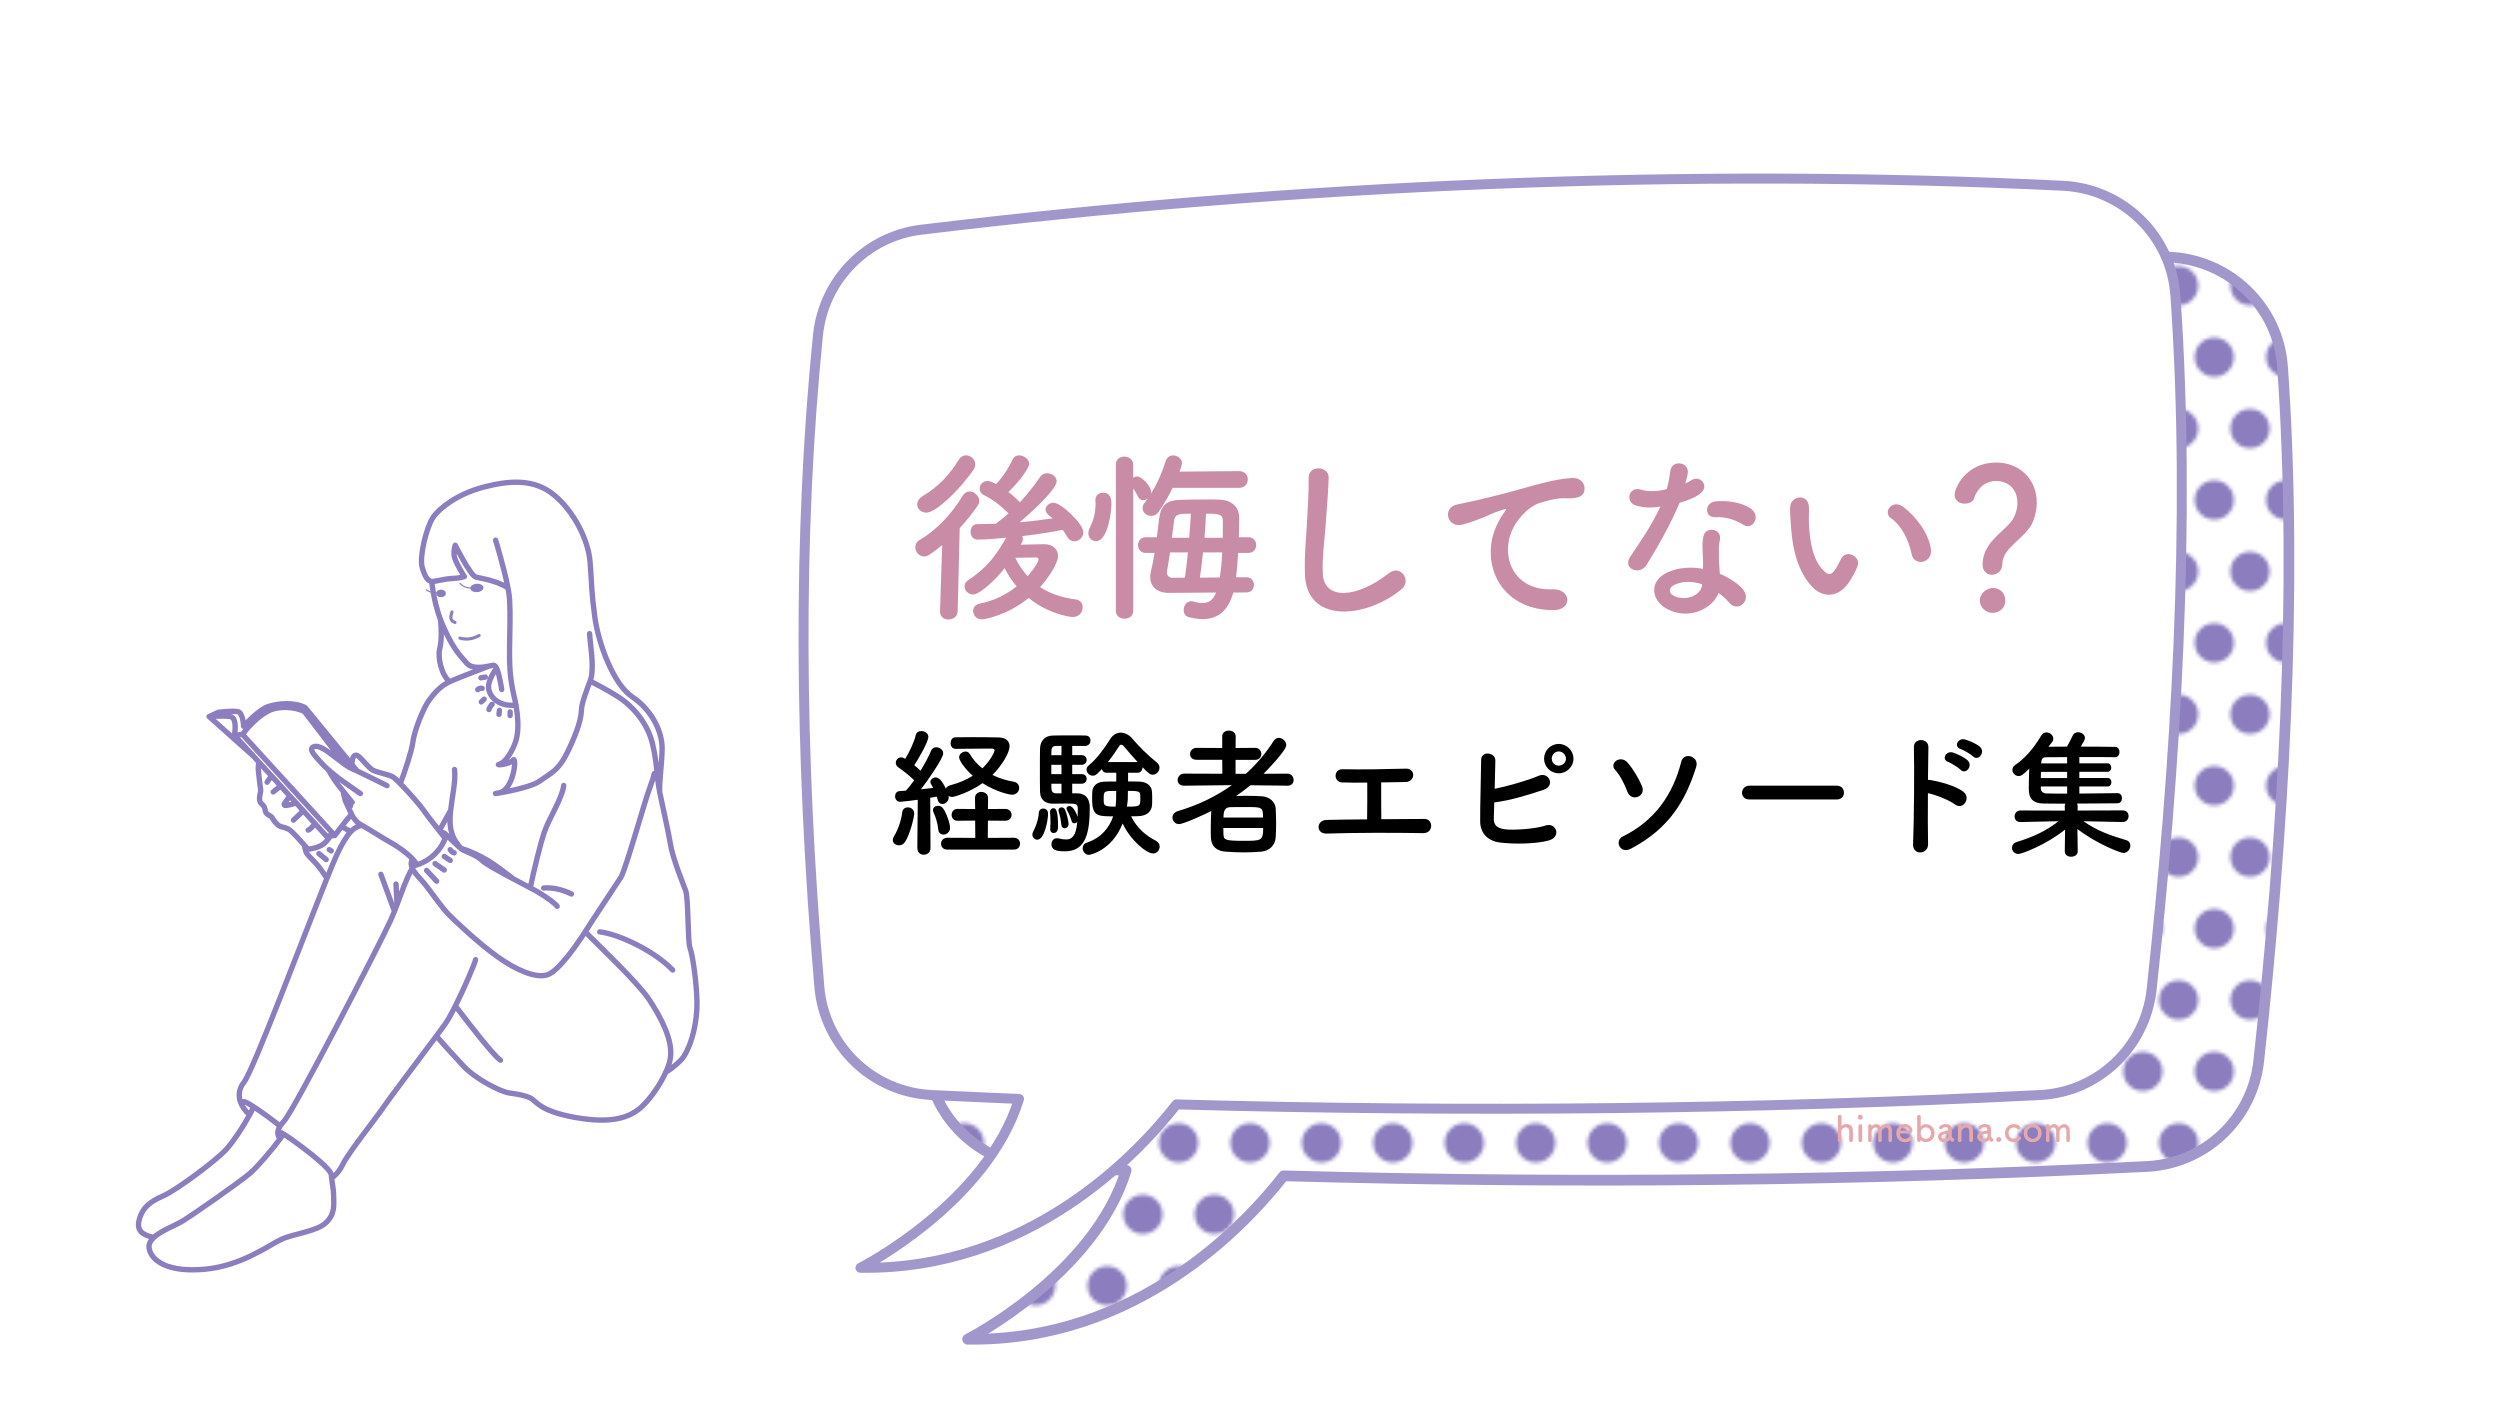 <?xml version="1.0" encoding="UTF-8"?><svg id="_レイヤー_1" xmlns="http://www.w3.org/2000/svg" xmlns:xlink="http://www.w3.org/1999/xlink" viewBox="0 0 700 394"><defs><style>.cls-1,.cls-2,.cls-3,.cls-4{fill:none;}.cls-5{fill:#e6a9ab;}.cls-6{fill:#8b7dbe;}.cls-7{fill:#c98ca7;}.cls-8{fill:url(#_新規パターンスウォッチ_1);stroke-width:3px;}.cls-8,.cls-9{stroke:#a297cb;}.cls-8,.cls-9,.cls-2,.cls-3,.cls-4{stroke-linecap:round;stroke-linejoin:round;}.cls-9{fill:#fff;stroke-width:2.79px;}.cls-2{stroke-width:.88px;}.cls-2,.cls-3,.cls-4{stroke:#8b7dbe;}.cls-3{stroke-width:.33px;}.cls-4{stroke-width:1.5px;}</style><pattern id="_新規パターンスウォッチ_1" x="0" y="0" width="40" height="40" patternUnits="userSpaceOnUse" viewBox="0 0 40 40"><g><rect class="cls-1" width="40" height="40"/><circle class="cls-6" cx="30" cy="40" r="5.5"/><circle class="cls-6" cx="10" cy="40" r="5.5"/><circle class="cls-6" cx="40" cy="20" r="5.5"/><circle class="cls-6" cx="20" cy="20" r="5.5"/><circle class="cls-6" cx="0" cy="20" r="5.5"/><circle class="cls-6" cx="30" cy="0" r="5.5"/><circle class="cls-6" cx="10" cy="0" r="5.5"/></g></pattern></defs><path class="cls-8" d="M639.1,102.68c-1.17-16.73-14.76-29.85-31.51-30.67-104.37-5.07-214.76-.39-319.67,12.31-15.35,1.86-27.33,14.18-28.89,29.56-5.64,55.79-5.25,116.85,.39,182.49,1.42,16.5,14.85,29.42,31.39,30.23,8.19,.4,16.36,.76,24.52,1.1-9,29.27-44.4,47.28-44.4,47.28,47.22,.7,77.73-31.96,88.49-45.75,82.09,2.28,162.66,1.36,241.77-2.62,16.26-.82,29.49-13.35,31.26-29.54,6.77-62.13,11.09-131.08,6.66-194.4Z"/><path id="path" class="cls-4" d="M137.12,186.46c.4-.08,.73-.16,.97-.2,.35-.06,.65,.26,.93,.8,.81,1.6,1.29,5.12,1.46,6m-17.1-19.49c.29,.78,.61,1.57,.97,2.37,2.88,6.4,4.93,8.04,6.25,9.66,1.47,1.8,4.67,1.26,6.51,.87m-16.24-23.67c.11,.86,.24,1.82,.41,2.85,.39,2.32,1.01,5.04,2.08,7.92m61.36,48.39c-.17-3.18,.5-6.69,.67-11.96,.17-5.27-3.1-11.38-8.37-14.89-5.27-3.51-9.45-14.89-10.46-22.25s-.84-9.2-1.34-15.48c-.5-6.28-4.52-14.14-10.04-18.74-5.52-4.6-12.38-4.18-19.74-2.26-7.36,1.92-12.47,5.94-14.18,8.48-1.84,2.73-3.91,11.05-3.04,14.03,.87,2.98,1.68,3.79,2.61,3.91,0,0,.02,0,.03,0,.95,.11,3.16-.69,5.62-.81,2.48-.12,3.54-.56,3.54-.56,0,0-2.67-4.16-2.86-5.84-.19-1.68,.31-2.92,.31-2.92,0,0,4.23,8.49,5.78,8.92,1.36,.38,5.68,.88,8.98,3.04m-3.46-13.39s2.43,7.98,3.46,13.39c.24,1.24,.4,2.34,.45,3.19,.25,4.53,.06,8.82,0,13.23-.06,4.41,0,8.57,1.24,13.78,.2,.85,.38,1.68,.52,2.49,.75,4.11,.76,7.55,.04,9.99-.87,2.92-2.98,6.21-4.59,6.64-1.62,.43,2.73,.19,3.79-1.12,1.05-1.3,.3,8.44-4.05,9.19-4.35,.75,8.37-1,11.55-3.35,3.18-2.34,5.19-2.76,7.95-8.53,2.76-5.77,3.6-9.12,3.68-11.46,.07-1.96,1.73-6.12,2.41-7.99,.13-.36,.23-.64,.27-.8,.9-3.56-.3-9.78-.4-12.47m-41.72-3.88h0c.22,2.76,.34,5.76-.26,8.16-.59,2.38,.47,7.28,2.79,9.18m11.22-4.44s0,0,0,0c-2.56,1.01-8.72,3.28-11.22,4.44-.32,.15-.57,.28-.76,.38-1.87,1.08-3.28,2.49-4.93,4.7-1.64,2.21-4.25,8.7-4.64,11.98-.27,2.22-2.09,7.77-3.48,11.47m10.9,13.21c.78-1.38,2.04-3.64,3.19-5.72m1.09-11.45c.39,3.2-.67,7.52-1.09,11.45-.19,1.72-.26,3.37-.03,4.82,.4,2.6,1.59,4.35,2.9,5.77m57.26,62.82c1.77-1.05,4.32-3.2,5.16-4.51,2.37-3.68,3.76-9.84,3.68-15.24-.08-5.4-1.24-13.4-1.95-15.12-.7-1.72-.38-13.85-1.24-16.12-.86-2.27-3.61-9.08-4.23-12.91-.63-3.84-2.11-10.1-2.99-14.46-.6-2.96-.7-5.59-1.12-8.74,0,0,0,0,0,0-.2-1.49-.47-3.09-.9-4.89-1.33-5.63-5.32-10.49-9.78-13.3-3.08-1.94-6.12-3.51-7.71-4.3m-7.39,29.21c-.4,3.6-4.17,9.26-5.53,13.34-.98,2.93-2.86,10.55-3.84,15.31m-32.9-8.01c-.67,.93-.46,1.72-.14,2.46,.69,1.64,2.6,3.36,3.52,4.5,1.36,1.68,4.64,6.4,6.48,8.32,1.84,1.92,8.64,8.32,13.93,12.08s10.56,6,13.84,5.04,9.04-9.52,10.64-12.08c1.6-2.56,8.66-13.12,10.02-15.28,1.36-2.16,6.91-22.22,8.25-25.53,.48-1.18,.83-2.34,1.08-3.48m-59.91,16.4c1-.15,1.8,.89,2.79,1.81,.93,.86,1.97,1.95,2.84,2.66,.12,.1,.25,.19,.36,.28,.05,.04,.11,.08,.16,.11,.96,.64,3.76,1.36,5.6,3.12,1.01,.97,4.95,3.12,8.68,5.1,1.74,.92,3.43,1.8,4.76,2.51,1,.53,1.8,.97,2.27,1.24,2.4,1.44,4.94,3.3,5.26,3.94m-39.92-11.43s.26-.05,.71-.19c1.66-.52,5.82-2.31,7.88-7.41,.07-.18,.15-.37,.21-.56m-.21,.56c-.31-.39-.8-1-1.38-1.73-.09-.12-.19-.23-.28-.36-1.65-2.08-3.81-4.85-4.49-5.89-.82-1.25-4.13-4.99-6.41-7.31-.91-.94-1.66-1.64-2-1.86-1.2-.76-4.7-1.31-5.84-2.02-1.15-.71-2.84-2.95-3.82-3.77-.98-.82-1.69-.22-1.86,1.53-.02,.27-.02,.55,.02,.84m9.76,5.82s-5.48-2.76-8.35-4.11c-.63-.29-1.13-.52-1.43-.64-.56-.22-1.24-.64-1.94-1.13-1.37-.95-2.82-2.15-3.57-2.69-1.15-.82-3.77-3.06-5.35-2.29s1.15,3.17,2.24,4.48c.47,.56,1.21,1.26,1.98,1.93,1.01,.88,2.06,1.71,2.56,2.12,.87,.71,6.39,4.53,6.39,4.53m-8.95-6.65c.75,1.44,2.04,3.34,2.66,4.14,.28,.36,.84,1.05,1.45,1.82h0c1.17,1.46,2.54,3.16,2.54,3.16m-2.54-3.16h0c.13,.71,.33,1.7,.46,2.01,.22,.49,1.36,1.75,1.64,2.13m-1.64-2.13c0,.66,1.04,2.46,1.53,3.66,.11,.26,.24,.55,.39,.85,.55,1.07,1.4,2.27,2.56,2.86,.11,.06,.23,.12,.37,.2h0c1.8,1.01,6.15,3.8,7.82,4.71,1.39,.76,4.4,2.62,6.41,4.81,.3,.33,.58,.66,.82,1,.14,.19,.27,.38,.38,.57m-30.61-4.4c-.27-.32-.57-.66-.89-1.03m-12.82-23.39c-.08,.45-.19,1.25-.16,2.03,.05,1.18,.63,5.53,.68,5.94,.05,.41-.86,2.72,.14,3.63,1,.91,.95,1.18,1.18,2.22,.23,1.04,1.68,1.22,1.9,1.81,.23,.59,1.36,1.95,2.04,2.31s1.27,.23,2.58,.91c.76,.39,2.83,2.67,4.45,4.53m0,0h0c.01,.58,.22,1.4,.45,1.95,.32,.77,2,2.18,3.22,3.63,.9,1.07,1.8,2.48,2.58,3.62m6.68-13.08c-.76-.45-1.74-.99-2.59-1.44m-9.61,6.37s.06,0,.18-.01c.69-.06,3.23-.38,4.63-1.66,.68-.62,1.28-1.39,1.75-2.11m-11.42-11.14l-1.54,2.15c-.17,.24,.03,.57,.32,.53,.88-.12,2.29-.38,2.94-.79m-4.28-4.69c-.88,.7-2.1,1.68-2.1,1.68m-.45-4.48c-.59,.69-1.27,1.76-1.27,1.76m10.17,7.99c-.99,.91-2.78,2.62-2.78,2.62m4.11,2.8c.56-.19,1.46-1.18,1.89-1.89m13.2,.54h0c-.95,.22-1.94,.5-3.15,1.78-1.12,1.18-2.42,3.21-4.07,6.82-.59,1.3-1.49,3.48-2.61,6.26-6.58,16.39-20.65,53.79-23.2,57.03-2.85,3.61-.67,7.22,1.53,9.19m8.55,3.15c-1.44-1.2-4.87-3.79-7.42-5.43-1.16-.75-2.14-1.3-2.66-1.43m10.05,10.49c-.61-1.05-1.01-2,.04-3.63,.26-.41,.62-.87,1.08-1.38,2.89-3.19,26.91-49.74,29.9-56.32,.36-.8,.71-1.62,1.04-2.47,.25-.63,.5-1.27,.74-1.91h0c1.37-3.64,2.64-7.38,4.27-10.18m28.28,3.03c-2.54-1.98-5.22-3.96-6.81-4.95-2.41-1.5-5.66-2.97-7.85-3.61-.05-.02-.09-.03-.14-.04m-35.93,91.88c-.08-.21-.16-.41-.26-.61h0c-.43-.88-1.21-1.83-3.34-3.71-2.31-2.05-7.86-6.22-10.02-7.51-.28-.17-.51-.29-.66-.35m14.11,12.67c.75-.49,2.04-1.58,3.12-3.8,1.61-3.33,9.57-13.3,11.39-16.02,1.46-2.2,10.16-13.67,14.84-19.96,1.11-1.5,1.99-2.7,2.5-3.42,.76-1.08,1.77-2.92,2.82-5.02,2.58-5.14,5.43-11.84,5.64-12.92m-22.71-13.56l-3.8-10.33m4.23,2.72l.3,5.69h0s0,.06,0,.06m-31.79,64.24c-.25,.38-.6,.87-1.01,1.42-2.19,2.93-6.26,7.75-8.4,9.59-2.84,2.43-16.62,12.08-19.3,13.62-1.82,1.05-5.58,2.43-7.6,4.32-.96,.9-1.53,1.91-1.32,3.06,.65,3.57,5.35,6.81,15.65,5.84,10.3-.97,17.84-6.73,21.33-8.35,3.49-1.62,9.97-2.19,12.57-4.7s2.11-5.03,2.11-7.54c0-1.6-.39-3.32-.57-4.93-.04-.37-.07-.74-.09-1.09h0m-21.76-18.87c-.28,.65-.67,1.43-1.13,2.28-1.69,3.13-4.37,7.25-6.48,9.6-2.93,3.25-14.14,11.54-17.67,13.06-3.52,1.52-6.01,3.25-6.83,7.1-.72,3.39,2.19,4.05,4.19,4.56m53.56-132.36l-11.4-14.91s-3.3-1.8-8-.9c-4.7,.9-9.35,7.3-9.35,7.3l-2.25,.25s.95-4.95-1.2-5.25c-2.15-.3-5.9,0-5.9,0l12.43,11.09m-5.33-5.83l5.33,5.83h0s1.51,1.66,1.51,1.66l3.56,3.9,2.56,2.8,2.56,2.8,1.72,1.89,2.06,2.26,3.22,3.53,3.23,3.54,1.18-.08,1.17-.07s.85-1.16,1.88-2.51h0c.95-1.23,2.05-2.62,2.81-3.41m-30.54-22.39l25.86,28.31m-8.5-34.71l.2-1.1c-2.85-1.6-7.8-1.25-10.5-.25-2.7,1-6.75,5.45-6.75,5.45,0,0-.1-3.85-1.7-4.1-1.6-.25-5.35,.2-5.35,.2l-2.6,1.2m26.91-2.5l13.16,16.07,1.41,1.71m22.17,74.18c1.88,2.22,5.07,5.73,7.74,8.57,3.12,3.33,9.98,6.95,12.6,7.36,2.62,.4,4.23,.6,5.94,1.41,1.71,.81,2.42,3.63,12.5,5.44s15.42,.2,18.95-3.23c2.44-2.37,4.92-6,6.42-9.27,.67-1.46,1.15-2.85,1.34-4.03,.82-5.08-2.69-11.51-5.83-16.32-3.14-4.81-14.42-15.46-17.98-19.08m-24.83-73.83c-.52,.68-2.26,3.15-2.26,5.22,0,2.64,2.95,5.74,7.71,5.05m-16.99,84.27c3.68,4.86,10.45,13.64,12.6,15.2m19.88-46.54c-4.27-2.14-7.76-1.67-7.76-1.67m36.11,22.96c-4.95-5.23-15-10.06-20.42-10.68m-48.47-17.2l2.81,3m-.45-4.91l2.57,1.79m0-3.81l1.68,1.11m-.01-3c.24,.42,.65,.75,1.12,.89m-35.85,1.88l-2.03-1.66m3.46-.78l-.56-.34m43.69-48.32l-1.23,.21m.35,2.95c-.43-.11-.91,.03-1.23,.35m1.78,2.68l-.78,.78m3.02,.67c-.4,.41-.71,.91-.89,1.45m2.93,.23l-.11,1.12m3.11-.67v1.01"/><ellipse class="cls-6" cx="133.53" cy="164.62" rx="1.85" ry="1.18" transform="translate(-11.62 10.15) rotate(-4.17)"/><ellipse class="cls-6" cx="123.48" cy="166.16" rx="1.35" ry="1.06"/><path class="cls-2" d="M126.55,171.34c-.45,1.38-.58,2.49,.85,2.94"/><path class="cls-3" d="M131.68,164.62s-1.6,.11-2.89-1.27"/><path class="cls-3" d="M122.13,165.93s-1.51,.13-2.76-.76"/><path class="cls-2" d="M128.77,178.67c.43,.16,.97,.23,1.67,.26,1.6,.08,3.18-.67,3.71-.99"/><path class="cls-9" d="M609.1,82.68c-1.17-16.73-14.76-29.85-31.51-30.67-104.37-5.07-214.76-.39-319.67,12.31-15.35,1.86-27.33,14.18-28.89,29.56-5.64,55.79-5.25,116.85,.39,182.49,1.42,16.5,14.85,29.42,31.39,30.23,8.19,.4,16.36,.76,24.52,1.1-9,29.27-44.4,47.28-44.4,47.28,47.22,.7,77.73-31.96,88.49-45.75,82.09,2.28,162.66,1.36,241.77-2.62,16.26-.82,29.49-13.35,31.26-29.54,6.77-62.13,11.09-131.08,6.66-194.4Z"/><g><path class="cls-7" d="M263.83,152.62c-3.51,2.84-4.28,3.2-5.06,3.2-1.44,0-2.48-1.29-2.48-2.58,0-.77,.36-1.55,1.24-2.06,4.44-2.58,8.88-7.12,12.02-12.38,.52-.83,1.24-1.19,1.96-1.19,1.39,0,2.68,1.34,2.68,2.63,0,.46-.16,.93-.46,1.39-1.6,2.27-3.25,4.33-5.01,6.24l-.57,23.27c-.05,1.55-1.29,2.32-2.58,2.32-1.19,0-2.37-.72-2.37-2.22v-.1l.62-18.53Zm-4.44-9.08c-1.19,0-2.58-.77-2.58-2.32,0-.83,.52-1.7,1.7-2.43,4.02-2.32,7.38-5.83,9.91-10.01,.57-.93,1.34-1.29,2.06-1.29,1.34,0,2.58,1.14,2.58,2.53,0,.46-.15,1.03-.52,1.55-4.18,6.04-10.58,11.97-13.16,11.97Zm26.37,8.98c2.32-.05,5.73-.15,6.61-.15,2.48,0,3.87,1.45,3.87,3.3,0,2.06-2.58,6.04-5.01,8.72,2.58,1.7,5.88,2.94,10.01,3.46,1.29,.15,1.91,1.14,1.91,2.22,0,1.29-.93,2.68-2.73,2.68-1.14,0-7.07-.98-12.39-5.32-6.19,5.01-12.49,5.99-13.06,5.99-1.6,0-2.48-1.19-2.48-2.37,0-.93,.62-1.81,1.86-2.06,3.97-.72,7.48-2.58,10.32-4.8-1.39-1.65-2.53-3.35-3.35-5.11-2.37,3.04-6.92,7.38-8.88,7.38-1.34,0-2.37-1.14-2.37-2.32,0-.57,.26-1.19,.93-1.6,5.11-3.46,7.53-6.4,10.73-11.97-1.75,.15-5.68,.52-8,.52-1.29,0-1.96-1.08-1.96-2.22,0-1.03,.62-2.12,1.91-2.12,1.7,0,3.41-.05,5.11-.1l.1-.05c1.14-.88,2.32-1.75,3.51-2.84-2.01-2.06-4.44-3.92-6.86-5.11-.88-.46-1.24-1.14-1.24-1.86,0-1.08,.93-2.12,2.22-2.12,.67,0,1.75,.52,2.37,.88,1.91-1.96,3.56-4.54,4.7-6.97,.36-.77,1.03-1.08,1.75-1.08,1.34,0,2.84,1.08,2.84,2.37,0,1.03-2.58,4.85-5.83,7.9,1.19,.88,2.27,1.86,3.25,2.84,2.17-2.32,4.18-4.85,5.62-7.07,.46-.72,1.24-1.03,1.96-1.03,1.34,0,2.68,.93,2.68,2.22,0,2.53-8.72,10.17-10.37,11.51,3.2-.26,6.3-.67,9.24-1.08-.36-.36-.77-.67-1.14-.98-.57-.46-.83-1.03-.83-1.5,0-1.03,1.08-1.91,2.27-1.91,2.06,0,8.31,5.88,8.31,8.26,0,1.44-1.24,2.53-2.48,2.53-.77,0-1.5-.36-2.01-1.24-.41-.67-.83-1.34-1.29-1.96-3.41,.67-7.28,1.29-11.3,1.75,.1,.26,.16,.52,.16,.77,0,.41-.1,.83-.41,1.29l-.26,.36Zm5.01,4.13c0-.46-.41-.57-.77-.57h-.15c-.36,0-3.25,.1-5.57,.1,.83,1.75,1.96,3.51,3.46,5.16,1.14-1.29,3.04-3.82,3.04-4.7Z"/><path class="cls-7" d="M304.75,149.31c0-.46,.1-1.03,.41-1.6,1.03-1.96,1.6-4.28,1.6-6.61,0-.31-.05-.62-.05-.93v-.15c0-1.39,1.03-2.06,2.12-2.06,2.22,0,2.37,1.96,2.37,3.3,0,1.91-.98,10.27-4.33,10.27-1.08,0-2.12-.88-2.12-2.22Zm7.69-19.2c0-1.55,1.19-2.27,2.37-2.27s2.48,.77,2.48,2.27v3.66c.31-.21,.72-.36,1.08-.36,1.19,0,3.92,2.48,3.92,4.39,0,.15,0,.31-.05,.46,1.86-2.94,3.1-5.88,4.18-9.24,.36-1.03,1.19-1.5,2.06-1.5,1.24,0,2.48,.88,2.48,2.22q0,.31-.67,2.32l16.62-.15h.05c1.6,0,2.43,1.14,2.43,2.32s-.83,2.37-2.48,2.37h-18.58c-1.08,2.22-2.32,4.44-3.87,6.66-.57,.88-1.39,1.19-2.17,1.19-1.24,0-2.37-.93-2.37-2.17,0-.46,.15-.98,.57-1.5,.31-.41,.62-.77,.88-1.19-.41,.31-.83,.46-1.29,.46-.57,0-1.08-.26-1.39-.93-.36-.77-.93-1.7-1.39-2.37v34.32c0,1.44-1.24,2.17-2.43,2.17s-2.43-.72-2.43-2.17v-40.97Zm32.87,35.81c-1.39,5.11-4.33,7.43-8.57,7.43-1.24,0-2.53-.21-3.97-.57-.93-.26-1.34-1.08-1.34-1.96,0-1.19,.77-2.48,2.12-2.48,.26,0,.46,.05,.72,.1,.93,.31,1.75,.41,2.48,.41,1.81,0,2.94-.93,3.77-2.94l-13.11,.1h-.1c-3.61,0-5.26-2.01-5.26-4.54,0-.57,.1-1.14,.26-1.75,.36-1.45,.67-3.1,.98-4.9h-2.48c-1.44,0-2.17-1.08-2.17-2.17s.72-2.22,2.17-2.22h3.1c.21-1.65,.41-3.35,.62-5.01,.52-4.02,2.06-5.37,6.04-5.47,1.96-.05,4.59-.1,6.97-.1,1.44,0,2.84,0,3.92,.05,3.25,.1,5.52,1.91,5.52,5.11,0,1.6-.05,3.46-.1,5.42h2.68c1.45,0,2.17,1.08,2.17,2.17s-.72,2.22-2.17,2.22h-2.89c-.15,2.43-.31,4.75-.57,6.81h2.94c1.39,0,2.06,1.08,2.06,2.12,0,1.08-.67,2.12-2.06,2.12l-3.72,.05Zm-13.52-4.18c.31-2.22,.57-4.59,.83-7.07h-5.01c-.31,2.06-.62,4.03-.88,5.42v.26c0,.77,.62,1.44,1.55,1.44l3.51-.05Zm1.19-11.15c.21-2.43,.36-4.75,.46-6.76-3.2,0-4.44,0-4.7,2.01-.15,1.29-.41,2.99-.62,4.75h4.85Zm8.57,11.1c.31-2.06,.57-4.49,.67-7.02h-5.37c-.26,2.48-.57,4.9-.88,7.07l5.57-.05Zm.83-11.1v-4.85c0-1.91-1.55-1.91-4.7-1.91-.1,2.01-.21,4.33-.41,6.76h5.11Z"/><path class="cls-7" d="M365.38,160.77c-.21-5.42,.36-9.8,.62-15.27,.15-3.35,.52-8.41,.41-11.61-.1-3.82,5.73-3.51,5.62-.1-.1,3.25-.46,8.15-.72,11.61-.36,5.47-1.14,10.17-.93,15.17,.31,7.53,9.5,7.02,18.47-.05,3.35-2.63,6.5,2.12,3.56,4.49-10.06,8.21-26.58,9.7-27.04-4.23Z"/><path class="cls-7" d="M419.56,146.12c.52-.98,.98-1.81,1.65-2.68,.83-1.08,.57-1.03-.41-.72-3.87,1.24-2.99,1.24-6.5,2.58-1.65,.62-3.1,1.14-4.64,1.55-4.54,1.24-5.88-4.7-1.75-5.57,1.08-.26,4.08-.83,5.73-1.24,2.53-.62,7.02-1.65,12.28-3.15,5.32-1.5,9.55-2.73,14.09-3.04,3.2-.21,4.08,2.32,3.51,3.97-.31,.88-1.44,1.91-5.06,1.7-2.63-.15-5.93,.83-7.69,1.44-2.89,1.03-5.47,4.13-6.61,6.04-4.54,7.59-1.08,18.42,10.48,18.01,5.42-.21,5.73,5.88,.26,5.83-15.58-.05-20.95-14.35-15.33-24.72Z"/><path class="cls-7" d="M458.11,141.57c-3.15-.88-2.17-5.62,1.5-4.44,1.7,.57,4.39,.52,7.07-.16,.52-1.7,.77-3.35,1.03-5.21,.46-3.04,5.01-2.48,4.9,.46-.05,.77-.36,1.91-.72,3.15,.62-.31,1.19-.57,1.65-.88,2.32-1.65,5.57,1.55,2.27,3.92-1.29,.93-3.41,1.75-5.52,2.37-2.43,5.83-5.93,12.02-9.24,17.39-1.91,3.1-6.86,1.08-4.59-2.27,2.89-4.28,5.93-8.67,8.46-14.09-2.63,.52-4.85,.31-6.81-.26Zm8.88,29.05c-4.8-2.43-5.37-8-.05-10.37,3.2-1.45,6.71-1.55,9.91-.98v-1.81c0-1.29-.1-2.58-.15-3.87-.05-1.03,.05-2.48,.26-3.46,.62-2.84,5.16-2.17,4.64,.93-.15,.77-.31,1.34-.31,2.43,0,1.19,0,2.48,.05,3.97,.05,.98,.15,2.06,.21,3.2,2.73,1.14,5.01,2.73,6.3,4.13,2.94,3.25-1.24,6.92-3.72,3.92-.77-.93-1.75-1.86-2.94-2.68-1.5,4.13-7.95,7.74-14.19,4.59Zm1.65-6.76c-1.39,.72-1.5,2.22,.05,2.99,3.1,1.55,7.28,.05,7.84-2.74,.05-.15,0-.36,.05-.52-2.63-.88-5.42-.98-7.95,.26Zm11.51-19.04c-2.84,.15-3.04-4.13,.26-4.44,3.41-.31,7.02,.31,9.5,1.81,3.51,2.12,.83,6.4-1.7,4.8-2.43-1.55-5.06-2.32-8.05-2.17Z"/><path class="cls-7" d="M507.33,164.23c-3.72-4.02-5.42-10.01-5.83-16.51-.21-2.94-.31-3.87-.26-5.73,.1-3.25,5.11-3.92,5.26-.05,.1,2.01-.1,2.12,0,4.49,.21,5.42,1.19,10.53,4.08,13.31,1.34,1.29,2.01,1.44,3.15-.1,.62-.88,1.34-2.22,1.7-3.04,1.39-2.99,5.68-.83,4.7,1.86-.52,1.45-1.44,3.04-2.01,3.97-3.3,5.37-7.9,4.9-10.79,1.81Zm27.92-9.08c-.83-4.13-2.94-8.1-5.73-10.01-2.48-1.7,.31-5.52,3.41-3.2,3.66,2.74,7.22,7.59,7.74,11.97,.41,3.77-4.7,4.8-5.42,1.24Z"/><path class="cls-7" d="M555.12,158.09c0-6.55,6.76-9.55,8.62-12.95,.77-1.39,1.14-2.89,1.14-4.23,0-5.06-3.82-6.24-5.88-6.24-4.13,0-5.83,3.41-6.24,4.8-.26,1.03-1.44,1.55-2.63,1.55-1.39,0-2.84-.77-2.84-2.48,0-1.91,3.15-9.03,11.66-9.03,6.09,0,11.35,4.23,11.35,11.3,0,1.65-.36,3.46-1.03,5.16-1.86,4.64-8.62,7.28-8.62,11.97,0,1.96-1.5,2.99-2.89,2.99s-2.63-.93-2.63-2.84Zm2.79,13.52c-1.96,0-3.56-1.65-3.56-3.41,0-2.27,2.17-3.56,3.56-3.56,2.01,0,3.56,1.24,3.56,3.56,0,2.48-2.17,3.41-3.56,3.41Z"/></g><g><path d="M251.7,236.68c-.9,0-1.72-.58-1.72-1.48,0-.31,.12-.66,.35-1.05,1.09-1.75,2.03-4.45,2.3-6.71,.12-.94,.82-1.37,1.56-1.37,.9,0,1.79,.62,1.79,1.72,0,.94-1.13,5.77-2.57,7.96-.43,.66-1.09,.94-1.72,.94Zm5.15,.82l.12-13.57c-.39,.08-4.37,.58-4.91,.58-.94,0-1.44-.78-1.44-1.56,0-.7,.43-1.4,1.25-1.44,.51-.04,1.09-.08,1.76-.12,.74-.82,1.56-1.79,2.34-2.92-1.33-1.33-3.47-2.96-4.41-3.59-.51-.35-.74-.82-.74-1.29,0-.78,.62-1.52,1.52-1.52,.27,0,.47,.04,1.13,.39,1.09-1.76,2.46-4.56,2.96-6.67,.2-.78,.86-1.09,1.52-1.09,.97,0,1.99,.62,1.99,1.6,0,1.56-3.39,7.18-3.94,7.96,.62,.51,1.21,1.01,1.75,1.52,1.21-1.95,2.3-3.98,2.96-5.58,.27-.7,.86-.97,1.44-.97,.94,0,1.95,.7,1.95,1.72,0,1.37-4.41,7.72-6.24,10.06,1.29-.12,2.5-.27,3.43-.39-.7-1.25-.78-1.37-.78-1.64,0-.74,.7-1.29,1.48-1.29s1.6,.55,2.85,3.12c.16-.43,.58-.74,1.25-.94,2.53-.66,4.6-1.6,6.28-2.65-2.38-2.11-3.82-4.41-3.82-5.15,0-.94,.94-1.64,1.83-1.64,.43,0,.86,.2,1.13,.62,.94,1.64,2.18,3,3.55,4.09,2.46-2.34,3.43-4.76,3.43-5.03,0-.35-.39-.51-.62-.51h-1.56c-2.5,0-6.24,.04-8.7,.08h-.04c-.94,0-1.4-.78-1.4-1.6s.47-1.64,1.37-1.64c1.33,0,3.08-.04,4.88-.04,2.57,0,5.27,.04,7.18,.08,2.26,.04,3.08,1.17,3.08,2.5,0,1.68-2.03,5.27-4.8,8,1.87,.94,3.94,1.56,6.01,1.91,1.01,.2,1.48,.94,1.48,1.72,0,.94-.7,1.91-2.03,1.91-.62,0-4.33-.74-8.23-3.24-3.59,2.57-7.88,3.86-8.46,3.86-.43,0-.78-.12-1.05-.31,.04,.12,.04,.27,.04,.39,0,1.13-.94,1.91-1.75,1.91-.62,0-1.17-.39-1.37-1.29-.04-.27-.12-.51-.19-.78-.51,.08-1.17,.19-1.87,.31l.08,14.12c0,1.21-.94,1.83-1.87,1.83s-1.79-.59-1.79-1.79v-.04Zm5.85-5.3c-.12-1.56-.74-3.55-1.29-4.68-.12-.23-.19-.51-.19-.7,0-.74,.7-1.21,1.4-1.21,.55,0,1.09,.23,1.44,.74,.9,1.21,1.95,4.17,1.95,5.46,0,1.17-.98,1.87-1.83,1.87-.74,0-1.4-.47-1.48-1.48Zm2.54,5.69c-1.17,0-1.75-.82-1.75-1.64s.58-1.68,1.75-1.68l7.84,.04-.04-4.84-4.91,.04c-1.13,0-1.68-.82-1.68-1.64s.55-1.68,1.68-1.68l4.91,.04-.04-3.08c0-1.17,.9-1.72,1.79-1.72s1.87,.58,1.87,1.72l-.04,3.08,4.8-.04c1.21,0,1.83,.86,1.83,1.68s-.62,1.64-1.83,1.64l-4.8-.04-.04,4.84,7.25-.04c1.21,0,1.79,.82,1.79,1.68s-.58,1.64-1.79,1.64h-18.6Z"/><path d="M289.06,233.68c0-.31,.12-.7,.35-1.09,.43-.74,1.36-3,1.44-4.88,.04-.9,.62-1.33,1.21-1.33,.39,0,1.4,.16,1.4,1.52,0,1.6-.98,7.21-3,7.21-.74,0-1.4-.58-1.4-1.44Zm12.64-11.54c.66,0,3.43,.12,3.43,3.94,0,6.75-.94,12.29-6.9,12.29-2.54,0-3.82-.43-3.82-1.99,0-.86,.55-1.68,1.52-1.68,.12,0,.27,0,.43,.04,.82,.2,1.52,.31,2.15,.31,1.48,0,2.81-.78,3.12-4.95-.2,.27-.51,.43-.82,.43-.35,0-.66-.2-.78-.7-.35-1.25-.94-2.42-1.29-3.04-.08-.16-.12-.27-.12-.43,0-.39,.39-.66,.86-.66,1.21,0,2.18,2.77,2.26,3.04,.04-.82,.04-1.56,.04-2.07,0-1.52-.19-1.68-2.96-1.68-1.33,0-2.81,.04-4.02,.04-1.75,0-3.51-.78-3.59-3.28-.04-1.52-.04-3.9-.04-6.24s0-4.64,.04-5.93c.08-2.22,1.44-3.59,3.59-3.63,1.09-.04,3.39-.04,5.5-.04,1.52,0,2.96,0,3.74,.04,.86,.04,1.29,.7,1.29,1.4,0,.74-.51,1.48-1.48,1.52h-3.63v2.57h2.61c.98,0,1.44,.66,1.44,1.33,0,.7-.47,1.37-1.44,1.37h-2.61v2.61h2.61c.98,0,1.44,.66,1.44,1.33,0,.7-.47,1.36-1.44,1.36h-2.61v2.69h1.48Zm-7.64,10.1v-.16c.04-.58,.08-1.25,.08-1.87,0-1.17-.08-2.26-.12-2.73v-.16c0-.66,.43-1.01,.9-1.01,.55,0,1.33,.04,1.33,5.03,0,.58-.04,1.91-1.25,1.91-.51,0-.94-.35-.94-1.01Zm3.16-23.4c-.74,0-1.37,.04-1.72,.04-.58,.04-1.05,.31-1.09,1.25,0,.35-.04,.82-.04,1.33h2.85v-2.61Zm0,5.3h-2.85v2.61h2.85v-2.61Zm0,5.3h-2.85c0,.55,.04,1.05,.04,1.48,.04,.74,.47,1.21,1.21,1.21h1.6v-2.69Zm-.04,11.54c-.16-1.52-.43-2.77-.74-3.67-.04-.16-.08-.27-.08-.39,0-.55,.43-.86,.9-.86,.35,0,.74,.19,.94,.66,.47,.97,1.01,3.28,1.01,4.02s-.55,1.17-1.09,1.17c-.43,0-.86-.27-.94-.94Zm18.68-14.63v2.46c1.09,0,2.18,0,3.12,.04,1.99,.04,3.39,1.09,3.55,2.61,.08,.58,.08,1.37,.08,2.15,0,.62,0,1.29-.04,1.83-.12,1.75-1.44,3-3.78,3.08-.62,.04-1.37,.04-2.07,.04,1.56,3.28,4.25,5.5,6.9,6.83,.74,.39,1.09,1.01,1.09,1.64,0,.98-.74,1.95-1.87,1.95-1.72,0-6.24-3.55-8.5-8.42-3.04,7.76-9.36,8.81-9.44,8.81-1.01,0-1.75-.97-1.75-1.87,0-.66,.35-1.29,1.17-1.56,4.21-1.44,6.36-4.37,7.37-7.37-4.29,0-5.89,0-5.89-4.72,0-.78,0-1.56,.04-2.18,.08-1.52,1.25-2.77,3.39-2.81,1.01-.04,2.15-.04,3.32-.04v-2.46h-2.77c-.7,0-1.09-.47-1.25-1.01l-1.29,1.29c-.39,.39-.82,.55-1.25,.55-.94,0-1.76-.82-1.76-1.68,0-.43,.2-.86,.62-1.21,2.34-1.91,4.25-4.6,6.01-7.37,.78-1.25,1.87-1.79,2.96-1.79s2.3,.58,3.2,1.64c2.07,2.42,4.41,4.72,6.9,6.71,.51,.43,.74,.94,.74,1.44,0,1.01-.86,1.99-1.87,1.99-.78,0-1.13-.35-2.89-2.11v.08c0,.74-.51,1.48-1.37,1.48h-2.69Zm-6.83,7.33c0,1.87,0,2.18,3.31,2.18,.2-1.52,.2-2.11,.2-4.41-3.43,0-3.51,0-3.51,2.22Zm9.52-10.3c-1.48-1.6-2.89-3.24-3.98-4.56-.16-.19-.39-.31-.62-.31-.19,0-.39,.08-.51,.31-1.05,1.64-2.11,3.16-3.24,4.56h8.35Zm-2.77,10.53c-.04,.62-.16,1.29-.23,1.95,3.71,0,3.74-.08,3.74-2.42,0-1.87,0-1.99-3.47-1.99,0,1.21-.04,2.22-.04,2.46Z"/><path d="M360.43,219.99l-10.3-.12c-1.29,1.05-2.65,2.07-4.02,3,.86,0,1.75-.04,2.65-.04,1.6,0,3.16,.04,4.49,.12,2.26,.12,3.82,1.64,3.94,3.35,.08,1.25,.12,2.81,.12,4.37,0,1.37-.04,2.69-.12,3.86-.16,2.07-1.64,3.74-4.13,3.94-1.48,.12-3.04,.2-4.6,.2-1.83,0-3.63-.08-5.23-.2-2.73-.16-4.06-1.64-4.17-3.86-.04-.78-.04-1.64-.04-2.54,0-1.68,.04-3.51,.12-4.99-1.6,.86-7.72,3.67-9.01,3.67-1.13,0-1.83-.9-1.83-1.83,0-.74,.47-1.52,1.56-1.83,5.54-1.64,10.61-4.06,15.05-7.25l-13.3,.16h-.04c-1.29,0-1.83-.78-1.83-1.56,0-.9,.66-1.83,1.87-1.83l10.65,.04-.04-3.9h-7.14c-1.29,0-1.87-.78-1.87-1.6,0-.86,.66-1.75,1.87-1.75l7.14,.04v-3.24c0-1.13,.94-1.64,1.87-1.64s1.91,.55,1.91,1.64l-.04,3.24,5.46-.04c1.17,0,1.75,.86,1.75,1.72s-.55,1.64-1.75,1.64h-5.46v3.9h2.89c2.96-2.69,5.58-5.73,7.8-9.24,.39-.58,.9-.82,1.4-.82,1.05,0,2.11,.97,2.11,2.03,0,1.52-5.54,7.21-6.36,8.03l6.63-.04c1.17,0,1.79,.9,1.79,1.79,0,.82-.55,1.6-1.75,1.6h-.04Zm-17.9,11.86c0,.58,.04,1.17,.04,1.75,.04,1.6,.58,1.83,5.58,1.83s5.54,0,5.54-3.59h-11.15Zm11.12-2.96c0-2.92-.23-2.92-4.91-2.92-1.48,0-3.08,0-4.29,.04-1.4,.04-1.87,.9-1.87,2.89h11.08Z"/><path d="M375.84,219.09c-2.57-.12-2.46-3.74,.08-3.71,5.11,.12,11.9,0,17.75-.16,1.36-.04,2.07,.9,2.03,1.83-.04,.94-.74,1.87-2.07,1.91-1.91,.04-4.37,.08-6.9,.12-.04,3.32,.04,7.76,.04,10.3,4.33-.04,8.62-.08,12.05-.08,1.29,0,1.95,1.01,1.91,2.03-.04,1.01-.78,1.99-2.3,1.95-8.31-.16-19.54-.12-26.99,.12-3.08,.08-2.89-3.78,0-3.82,3.04-.08,7.1-.12,11.35-.16,.08-2.96,.04-8.03,.04-10.3-2.81,.04-5.34,.04-6.98-.04Z"/><path d="M418.27,229.04c-.08,1.91,.78,2.85,3.12,3.16,2.26,.31,8.58-.08,11.35-1.05,2.96-1.01,4.64,3.2,.82,4.21-3.51,.94-9.48,1.05-13.57,.55-3.43-.43-5.5-2.65-5.54-5.85-.04-3.9,.23-12.6,.27-17.24,0-2.73,4.02-2.18,3.98,.12-.04,2.11-.12,5.03-.19,7.92,3.08-.58,9.36-2.34,12.29-3.63,2.85-1.25,4.8,2.73,1.44,3.9-3.71,1.25-9.4,3.04-13.85,3.55-.04,1.72-.08,3.28-.12,4.37Zm18.17-12.52c-2.26,0-4.1-1.83-4.1-4.09s1.83-4.13,4.1-4.13,4.13,1.87,4.13,4.13-1.87,4.09-4.13,4.09Zm0-6.12c-1.09,0-1.95,.94-1.95,2.03s.86,1.95,1.95,1.95,2.03-.86,2.03-1.95-.94-2.03-2.03-2.03Z"/><path d="M455.63,221.59c-.74-2.03-2.03-4.56-3.43-6.08-1.68-1.83,1.52-4.29,3.55-1.95,1.52,1.75,3.04,4.33,4.02,6.55,.58,1.4-.12,2.61-1.17,3-1.05,.43-2.42,.04-2.96-1.52Zm-1.21,12.6c9.01-4.41,14.08-11.93,16.34-20.94,.7-2.81,5.11-1.52,4.17,1.48-2.96,9.44-7.53,17.24-18.25,22.89-3.12,1.64-4.72-2.22-2.26-3.43Z"/><path d="M489.83,223.85c-1.4,0-2.07-.94-2.07-1.87s.74-1.99,2.07-1.99h24.49c1.33,0,1.99,.97,1.99,1.95s-.66,1.91-1.99,1.91h-24.49Z"/><path d="M539.87,236.25c.08,3.16-4.37,3.28-4.21,.16,.27-6.32,.39-21.61,.23-27.22-.08-2.65,4.13-2.61,4.06,.04-.04,1.91-.08,5.3-.12,9.13,.19,0,.43,0,.66,.04,2.18,.35,7.25,1.6,9.36,3.39,2.03,1.72-.19,5.11-2.42,3.47-1.68-1.25-5.54-2.77-7.61-3.16-.04,5.38-.04,11,.04,14.16Zm5.66-22.89c-2.07-.74-.62-3.24,1.29-2.65,1.09,.35,3.16,1.29,4.1,2.18,1.64,1.6-.55,4.13-1.95,2.65-.55-.58-2.61-1.87-3.43-2.18Zm3.47-3.63c-2.11-.66-.74-3.2,1.17-2.69,1.09,.31,3.2,1.17,4.17,2.03,1.72,1.52-.43,4.17-1.87,2.73-.59-.58-2.65-1.79-3.47-2.07Z"/><path d="M594.36,230.17l-11-.23c3.86,2.73,7.68,4.02,11.97,5.3,.82,.23,1.17,.86,1.17,1.52,0,.97-.78,2.07-1.95,2.07-.86,0-7.72-2.69-12.87-6.71l.08,6.24v.04c0,.97-.9,1.48-1.83,1.48s-1.79-.47-1.79-1.48v-.04l.08-6.08c-5.19,4.21-12.09,6.83-13.07,6.83-1.09,0-1.79-.86-1.79-1.72,0-.66,.39-1.33,1.36-1.64,4.6-1.44,8.07-3,11.66-5.81l-10.65,.23h-.04c-1.09,0-1.6-.78-1.6-1.56,0-.82,.55-1.68,1.64-1.68l12.44,.04-.04-1.13c0-.31,.04-.58,.16-.82-2.46,0-4.64,0-6.16-.04-4.06-.08-4.06-2.73-4.06-4.49,0-1.52,.04-3.51,.12-5.27-1.6,1.6-2.22,2.07-2.96,2.07-.98,0-1.76-.86-1.76-1.72,0-.51,.23-.98,.78-1.37,2.92-1.99,5.19-4.72,7.29-8.23,.39-.62,.94-.9,1.48-.9,.98,0,1.91,.82,1.91,1.76,0,.31-.08,.66-.35,.97-.35,.43-.7,.86-1.01,1.29,1.44,0,3.24-.04,5.19-.04,.47-.82,1.05-1.91,1.64-3.16,.27-.58,.86-.86,1.44-.86,.94,0,1.95,.66,1.95,1.6,0,.43-.39,1.13-1.17,2.42,3.86,0,7.68,.04,9.67,.08,.78,0,1.17,.74,1.17,1.44s-.39,1.44-1.25,1.44h-.04c-1.99-.04-5.97-.04-9.95-.04v1.76h7.88c.7,0,1.05,.58,1.05,1.21,0,.58-.35,1.17-1.05,1.17h-7.88v1.72h7.88c.74,0,1.09,.58,1.09,1.17,0,.62-.35,1.21-1.09,1.21h-7.88v1.99c4.13-.04,8.42-.08,10.65-.12h.04c.82,0,1.25,.7,1.25,1.44,0,.7-.43,1.4-1.25,1.4-2.42,0-6.94,.08-11.35,.08,.12,.23,.2,.51,.2,.82l-.04,1.13,12.68-.04c1.09,0,1.6,.78,1.6,1.6s-.55,1.64-1.6,1.64h-.04Zm-15.56-14.04h-7.33c0,.55-.04,1.13-.04,1.72h7.37v-1.72Zm0,4.09h-7.37v.43c0,.82,.43,1.48,1.64,1.52,1.29,.04,3.39,.04,5.73,.04v-1.99Zm0-8.23c-2.46,0-4.6,.04-5.93,.04-.66,0-1.21,.27-1.29,1.25l-.04,.47h7.25v-1.76Z"/></g><g><path class="cls-5" d="M517.76,319.26c.01-.41,.02-1.15,.02-1.76,0-.39,0-.72-.02-.88-.04-.68-.47-.96-.93-.96-.58,0-1.22,.44-1.25,1.07,0,.18,0,.44,0,.77,0,.46,0,1.05,.03,1.76,.01,.21-.11,.51-.51,.51-.27,0-.53-.17-.53-.49v-.02c.03-.95,.04-2.27,.04-3.53s0-2.44,0-3.11c0-.3,.27-.46,.53-.46s.51,.15,.51,.47c-.01,.95-.02,2.15-.03,2.49,0,.04,0,.06,.02,.06,.01,0,.02,0,.05-.03,.32-.25,.83-.42,1.35-.42,.85,0,1.72,.45,1.76,1.72,.01,.36,.03,1.25,.03,1.99,0,.31,0,.59-.01,.8,0,.36-.26,.53-.52,.53s-.52-.18-.52-.5h0Z"/><path class="cls-5" d="M520.19,312.8c0-.49,.42-.68,.7-.68,.36,0,.7,.3,.7,.68,0,.36-.27,.71-.7,.71-.39,0-.7-.25-.7-.71Zm.7,7c-.27,0-.53-.17-.53-.51,0-.83,0-1.97,0-2.88,0-.45,0-.85,0-1.12-.01-.33,.24-.51,.54-.51,.26,0,.53,.16,.53,.48v.02c-.01,.41-.02,1.2-.02,2.04,0,.69,0,1.4,.02,1.95v.02c0,.34-.27,.51-.54,.51Z"/><path class="cls-5" d="M528.76,319.26c.01-.39,.01-1.11,.01-1.72,0-.45,0-.84-.01-1.01-.03-.59-.34-.83-.7-.83-.53,0-1.16,.51-1.19,1.19-.01,.16-.01,.35-.01,.58,0,.43,.01,1.01,.03,1.79v.02c0,.33-.25,.51-.5,.51s-.48-.17-.48-.52h0c0-.4,0-1.12,0-1.73,0-.45,0-.84,0-1.01-.04-.6-.35-.84-.7-.84-.52,0-1.14,.51-1.17,1.2,0,.16,0,.35,0,.58,0,.43,0,1.01,.03,1.79,0,.41-.27,.54-.49,.54-.25,0-.51-.18-.51-.53v-.02c.03-1.07,.04-1.77,.04-2.42,0-.5,0-.98-.02-1.56v-.02c0-.33,.27-.48,.5-.48s.5,.16,.5,.5c0,.03,0,.05,0,.05,.01,0,.03-.02,.04-.03,.32-.36,.76-.54,1.2-.54,.55,0,1.09,.3,1.35,.91,.39-.61,.96-.9,1.51-.9,.79,0,1.52,.6,1.55,1.69,.01,.35,.02,1.21,.02,1.94,0,.33,0,.63,0,.85-.01,.38-.25,.56-.5,.56s-.49-.19-.49-.53h0Z"/><path class="cls-5" d="M533.35,319.83c-1.37,0-2.39-1.03-2.39-2.52s1.08-2.58,2.37-2.58c1.38,0,2.16,1.01,2.16,1.77,0,.47-.31,.85-.95,.87-.31,0-.52,0-2.46,0-.06,0-.08,.08-.08,.19,0,.83,.65,1.33,1.36,1.33,.63,0,1.01-.3,1.3-.61,.1-.11,.22-.16,.34-.16,.27,0,.53,.24,.53,.52,0,.12-.04,.24-.15,.35-.48,.5-1.02,.83-2.03,.83Zm1.1-3.5c0-.14-.21-.73-1.11-.73-.81,0-1.25,.7-1.25,.87,0,.09,.1,.09,1.03,.09,.41,0,.86,0,1.13-.01,.12,0,.2-.1,.2-.22Z"/><path class="cls-5" d="M537.89,319.3s-.04-.03-.06-.03c-.01,0-.02,0-.03,.05-.05,.28-.28,.42-.5,.42-.25,0-.51-.18-.51-.55,0-1,.03-3.1,.03-4.68,0-.79,0-1.45-.03-1.78-.03-.49,.41-.57,.52-.57,.26,0,.51,.17,.51,.5v.02c0,.42-.03,1.43-.03,2.59,0,.04,0,.05,.03,.05,.01,0,.03,0,.05-.02,.37-.33,.84-.53,1.39-.53,1.38,0,2.42,1.05,2.42,2.51s-1.04,2.51-2.42,2.51c-.54,0-1-.18-1.37-.49Zm2.79-2.02c0-.99-.64-1.6-1.44-1.6s-1.44,.61-1.44,1.6,.64,1.58,1.44,1.58,1.44-.6,1.44-1.58Z"/><path class="cls-5" d="M546.31,319.56c-.09-.07-.18-.18-.27-.33-.01-.02-.03-.03-.04-.03-.02,0-.04,.01-.06,.03-.34,.39-.97,.6-1.56,.6-1.1,0-1.75-.8-1.75-1.57,0-.51,.3-1.02,.97-1.25,.69-.24,1.55-.43,1.71-.44,.1,0,.18-.13,.18-.34,0-.12-.03-.63-.71-.63-.45,0-.79,.21-.98,.42-.11,.13-.25,.18-.37,.18-.26,0-.48-.2-.48-.46,0-.48,.88-1.01,1.89-1.01,1.1,0,1.7,.54,1.7,1.69,0,.13,0,.25-.02,.39-.02,.15-.05,.53-.05,.83,0,.09,0,.17,0,.23,.09,.8,.46,.83,.54,.89,.11,.08,.16,.21,.16,.35,0,.28-.22,.6-.51,.6-.11,0-.24-.05-.36-.15Zm-.92-2.15c-1.69,.21-1.79,.63-1.79,.87,0,.31,.27,.62,.78,.62,.81,0,1.16-.41,1.16-1.12,0-.15-.02-.37-.14-.37h-.01Z"/><path class="cls-5" d="M551.38,319.26c.01-.41,.02-1.17,.02-1.78,0-.4,0-.74-.02-.9-.04-.62-.39-.87-.81-.87-.61,0-1.34,.54-1.37,1.21,0,.18,0,.41,0,.69,0,.41,0,.94,.03,1.65,.01,.21-.11,.51-.51,.51-.27,0-.53-.17-.53-.49v-.02c.03-.95,.04-1.61,.04-2.2s0-1.12-.03-1.79v-.02c0-.3,.29-.45,.54-.45s.51,.15,.51,.47c0,.04,0,.07,0,.1v.03s0,.02,0,.02c.01,0,.03-.02,.05-.04,.37-.4,.9-.6,1.42-.6,.84,0,1.65,.55,1.69,1.67,.01,.36,.03,1.25,.03,1.99,0,.31,0,.59-.01,.8,0,.36-.26,.53-.52,.53s-.52-.18-.52-.5h0Z"/><path class="cls-5" d="M557.29,319.56c-.09-.07-.18-.18-.27-.33-.01-.02-.03-.03-.04-.03-.02,0-.04,.01-.06,.03-.34,.39-.97,.6-1.56,.6-1.1,0-1.75-.8-1.75-1.57,0-.51,.3-1.02,.97-1.25,.69-.24,1.55-.43,1.71-.44,.1,0,.18-.13,.18-.34,0-.12-.03-.63-.71-.63-.45,0-.79,.21-.98,.42-.11,.13-.25,.18-.37,.18-.26,0-.48-.2-.48-.46,0-.48,.88-1.01,1.89-1.01,1.1,0,1.7,.54,1.7,1.69,0,.13,0,.25-.02,.39-.02,.15-.05,.53-.05,.83,0,.09,0,.17,0,.23,.09,.8,.46,.83,.54,.89,.11,.08,.16,.21,.16,.35,0,.28-.22,.6-.51,.6-.11,0-.24-.05-.36-.15Zm-.92-2.15c-1.69,.21-1.79,.63-1.79,.87,0,.31,.27,.62,.78,.62,.81,0,1.16-.41,1.16-1.12,0-.15-.02-.37-.14-.37h-.01Z"/><path class="cls-5" d="M559.64,319.76c-.27,0-.7-.12-.7-.7,0-.49,.42-.68,.7-.68,.33,0,.71,.24,.71,.67,0,.26-.21,.71-.71,.71Z"/><path class="cls-5" d="M563.89,319.81c-1.82,0-2.5-1.42-2.5-2.49,0-1.35,.96-2.58,2.53-2.58,1.07,0,1.8,.63,1.8,1.04,0,.28-.25,.52-.53,.52-.14,0-.29-.06-.42-.22-.21-.26-.56-.38-.91-.38-.85,0-1.46,.66-1.46,1.57,0,.22,.1,1.55,1.48,1.55,.42,0,.84-.16,1.06-.46,.12-.16,.27-.22,.41-.22,.29,0,.56,.25,.56,.53,0,.43-.85,1.14-2.02,1.14Z"/><path class="cls-5" d="M566.63,317.28c0-1.46,1.09-2.53,2.52-2.53s2.51,1.07,2.51,2.53-1.08,2.53-2.51,2.53-2.52-1.02-2.52-2.53Zm4.02,0c0-.99-.68-1.61-1.5-1.61s-1.51,.62-1.51,1.61,.68,1.59,1.51,1.59,1.5-.61,1.5-1.59Z"/><path class="cls-5" d="M578.56,319.26c.01-.39,.01-1.11,.01-1.72,0-.45,0-.84-.01-1.01-.03-.59-.34-.83-.7-.83-.53,0-1.16,.51-1.19,1.19-.01,.16-.01,.35-.01,.58,0,.43,.01,1.01,.03,1.79v.02c0,.33-.25,.51-.5,.51s-.48-.17-.48-.52h0c0-.4,0-1.12,0-1.73,0-.45,0-.84,0-1.01-.04-.6-.35-.84-.7-.84-.52,0-1.14,.51-1.17,1.2,0,.16,0,.35,0,.58,0,.43,0,1.01,.03,1.79,0,.41-.27,.54-.49,.54-.25,0-.51-.18-.51-.53v-.02c.03-1.07,.04-1.77,.04-2.42,0-.5,0-.98-.02-1.56v-.02c0-.33,.27-.48,.5-.48s.5,.16,.5,.5c0,.03,0,.05,0,.05,.01,0,.03-.02,.04-.03,.32-.36,.76-.54,1.2-.54,.55,0,1.09,.3,1.35,.91,.39-.61,.96-.9,1.51-.9,.79,0,1.52,.6,1.55,1.69,.01,.35,.02,1.21,.02,1.94,0,.33,0,.63,0,.85-.01,.38-.25,.56-.5,.56s-.49-.19-.49-.53h0Z"/></g></svg>